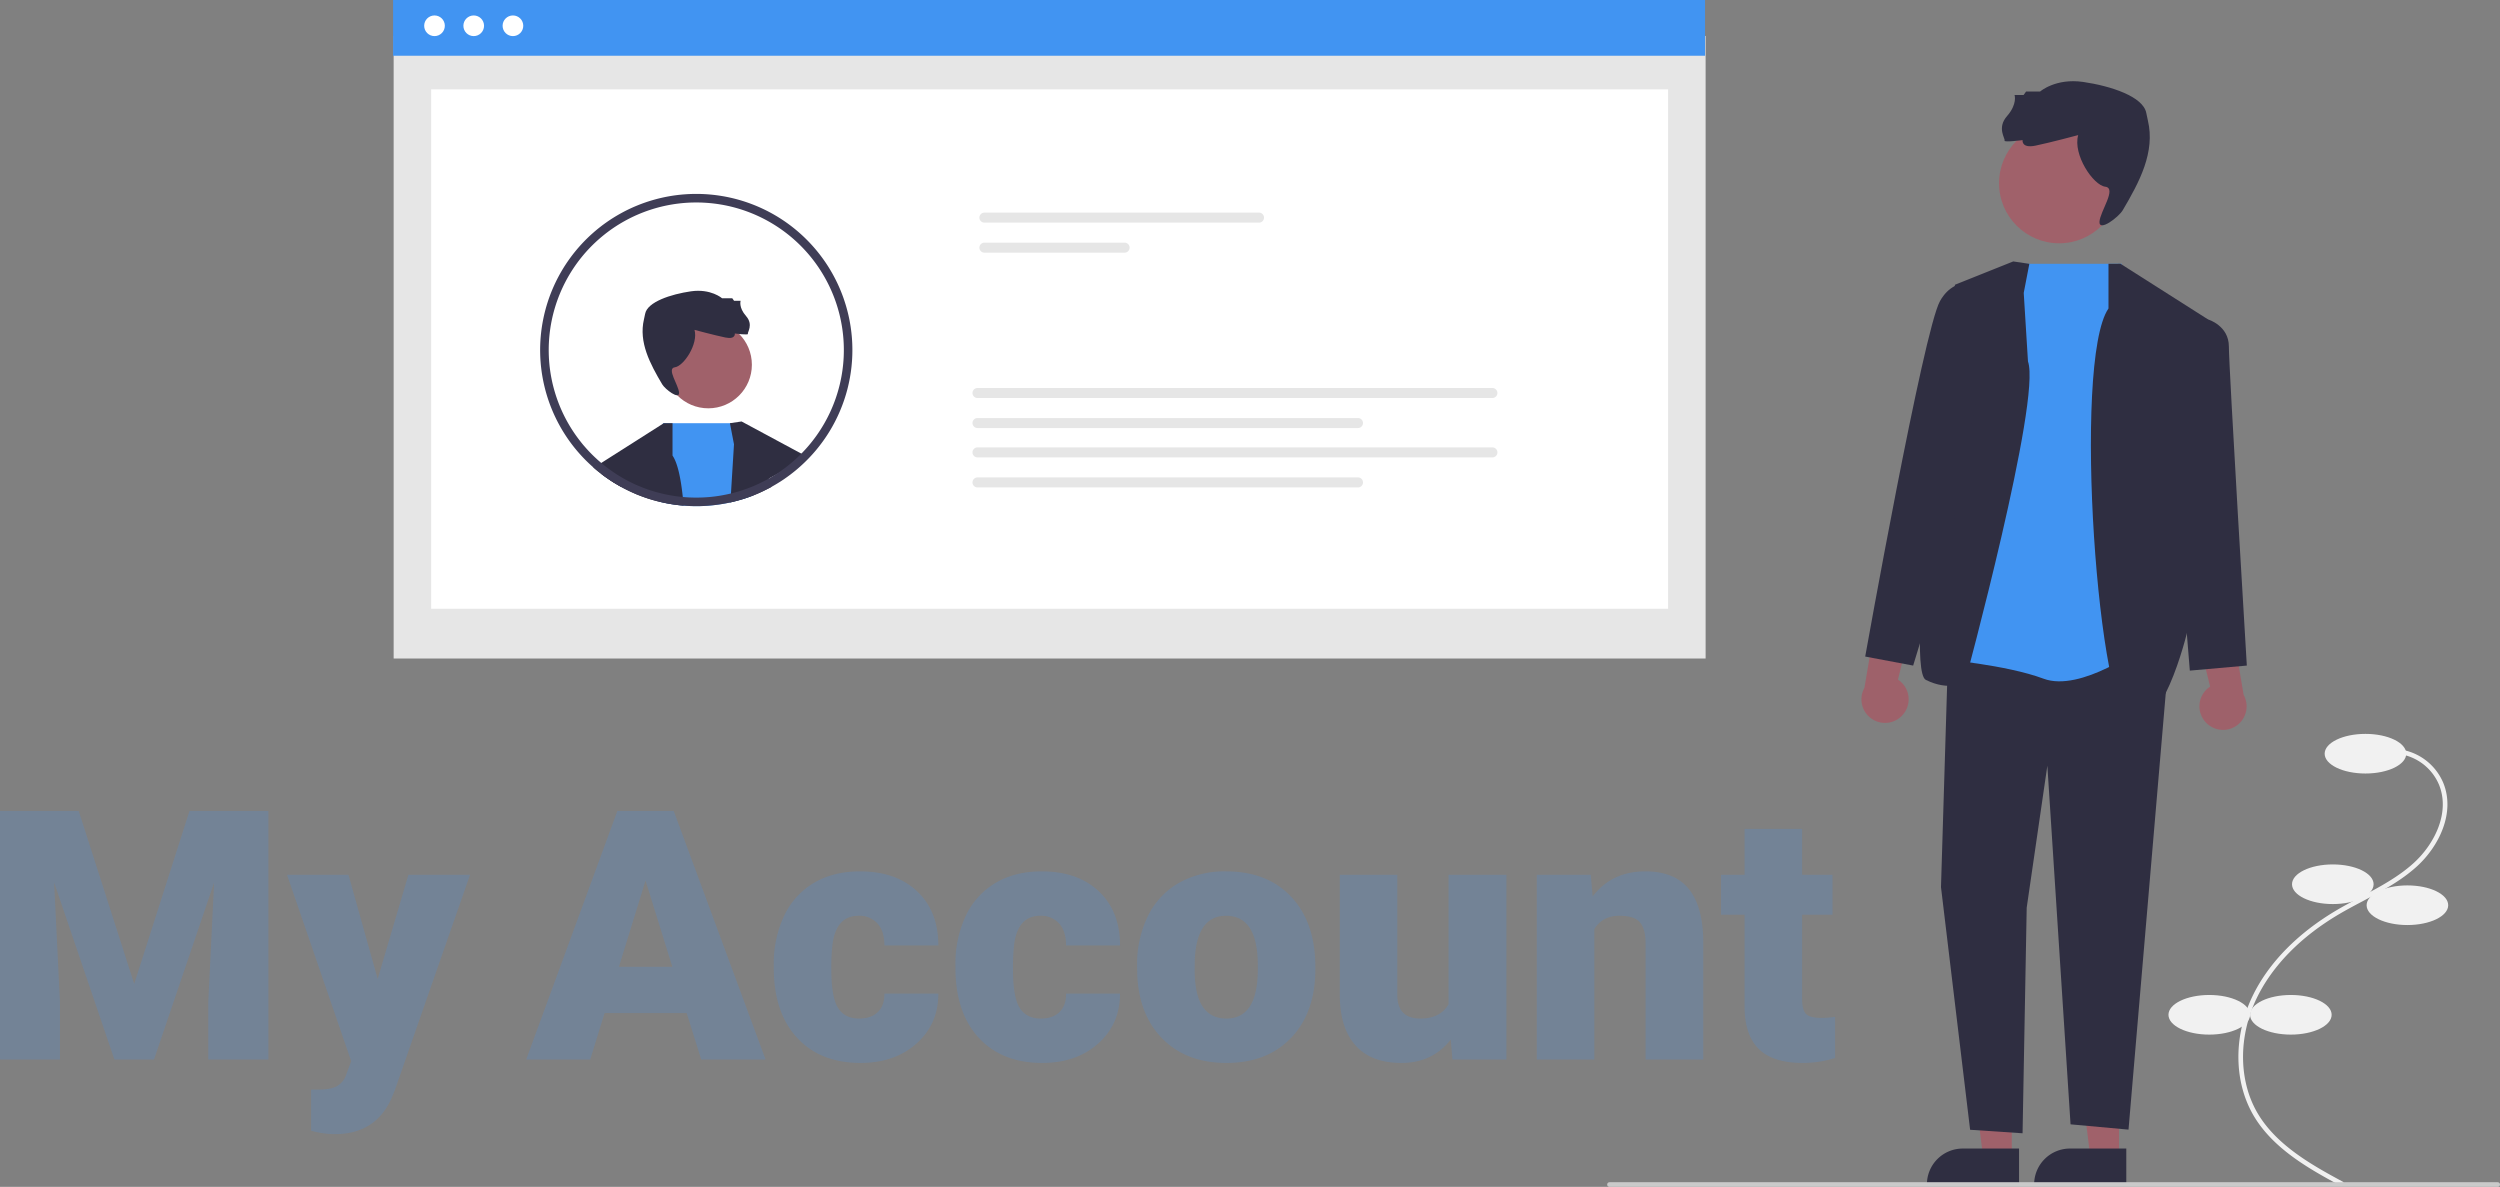 <svg xmlns="http://www.w3.org/2000/svg" width="1072.431" height="509.145" viewBox="0 0 1072.431 509.145">
  <rect x="0" y="0" width="1072.431" height="509.145" fill="#808080" stroke="none"/>
  <g id="undraw_profile_re_4a55" transform="translate(168.624)">
    <path id="Path_2654" data-name="Path 2654" d="M214.866,704.318l.951-1.759c-12.753-6.9-28.626-15.481-36.916-29.567-8.172-13.886-8.356-32.743-.479-49.211,6.7-14.016,19.018-26.572,35.611-36.313,3.273-1.921,6.709-3.742,10.031-5.5,8.031-4.256,16.336-8.658,23.184-14.9,9.432-8.6,16.568-23.035,11.249-35.891A23.856,23.856,0,0,0,237.821,516.7l-.113,2a21.861,21.861,0,0,1,18.948,13.248c4.943,11.947-1.839,25.5-10.754,33.636C239.241,571.658,231.05,576,223.129,580.2c-3.342,1.771-6.8,3.6-10.108,5.546-16.938,9.943-29.526,22.8-36.4,37.174-8.16,17.061-7.946,36.637.559,51.089C185.75,688.572,201.894,697.3,214.866,704.318Z" transform="translate(620.942 -195.427)" fill="#f1f1f1"/>
    <ellipse id="Ellipse_4" data-name="Ellipse 4" cx="17.5" cy="8.5" rx="17.5" ry="8.5" transform="translate(828.587 314.817)" fill="#f1f1f1"/>
    <ellipse id="Ellipse_5" data-name="Ellipse 5" cx="17.5" cy="8.5" rx="17.5" ry="8.5" transform="translate(814.587 370.817)" fill="#f1f1f1"/>
    <ellipse id="Ellipse_6" data-name="Ellipse 6" cx="17.5" cy="8.5" rx="17.5" ry="8.5" transform="translate(846.587 379.817)" fill="#f1f1f1"/>
    <ellipse id="Ellipse_7" data-name="Ellipse 7" cx="17.5" cy="8.5" rx="17.5" ry="8.5" transform="translate(796.587 426.817)" fill="#f1f1f1"/>
    <ellipse id="Ellipse_8" data-name="Ellipse 8" cx="17.5" cy="8.5" rx="17.5" ry="8.5" transform="translate(761.587 426.817)" fill="#f1f1f1"/>
    <rect id="Rectangle_62" data-name="Rectangle 62" width="562.796" height="267.056" transform="translate(0.24 15.429)" fill="#e6e6e6"/>
    <rect id="Rectangle_75" data-name="Rectangle 75" width="530.61" height="222.814" transform="translate(16.333 38.33)" fill="#fff"/>
    <rect id="Rectangle_80" data-name="Rectangle 80" width="562.796" height="23.909" transform="translate(0)" fill="#4194f2"/>
    <circle id="Ellipse_90" data-name="Ellipse 90" cx="4.431" cy="4.431" r="4.431" transform="translate(13.336 6.627)" fill="#fff"/>
    <circle id="Ellipse_91" data-name="Ellipse 91" cx="4.431" cy="4.431" r="4.431" transform="translate(30.157 6.627)" fill="#fff"/>
    <circle id="Ellipse_92" data-name="Ellipse 92" cx="4.431" cy="4.431" r="4.431" transform="translate(46.978 6.627)" fill="#fff"/>
    <path id="Path_142" data-name="Path 142" d="M742.529,286.635a2.147,2.147,0,0,0,0,4.294h117.8a2.147,2.147,0,0,0,0-4.294Z" transform="translate(-488.868 -195.427)" fill="#e6e6e6"/>
    <path id="Path_143" data-name="Path 143" d="M742.529,299.518a2.147,2.147,0,1,0,0,4.294H802.67a2.147,2.147,0,1,0,0-4.294Z" transform="translate(-488.868 -195.427)" fill="#e6e6e6"/>
    <path id="Path_142-2" data-name="Path 142" d="M739.564,361.871a2.147,2.147,0,0,0,0,4.294H960.447a2.147,2.147,0,0,0,0-4.294Z" transform="translate(-488.868 -195.427)" fill="#e6e6e6"/>
    <path id="Path_143-2" data-name="Path 143" d="M739.564,374.754a2.147,2.147,0,1,0,0,4.294h163.22a2.147,2.147,0,1,0,0-4.294Z" transform="translate(-488.868 -195.427)" fill="#e6e6e6"/>
    <path id="Path_142-3" data-name="Path 142" d="M739.564,387.345a2.147,2.147,0,1,0,0,4.294H960.447a2.147,2.147,0,1,0,0-4.294Z" transform="translate(-488.868 -195.427)" fill="#e6e6e6"/>
    <path id="Path_143-3" data-name="Path 143" d="M739.564,400.227a2.147,2.147,0,1,0,0,4.294h163.22a2.147,2.147,0,1,0,0-4.294Z" transform="translate(-488.868 -195.427)" fill="#e6e6e6"/>
    <circle id="Ellipse_9" data-name="Ellipse 9" cx="18.694" cy="18.694" r="18.694" transform="translate(116.523 137.768)" fill="#a0616a"/>
    <path id="Path_2655" data-name="Path 2655" d="M618.165,336.934s8.724,2.337,13.242,3.272,4.05-1.714,4.05-1.714,5.92.779,5.608.156,2.493-3.895-.779-7.634-2.337-6.543-2.337-6.543h-2.8l-.779-1.091h-4.362s-4.823-4.229-13.391-2.983-18.7,4.54-19.636,9.681c-.127.7-.294,1.472-.487,2.29-2.343,9.891,2.635,19.146,7.8,27.9,1.269,2.152,7.407,6.844,7.25,3.625s-5.525-10.45-1.786-10.917S619.879,343.01,618.165,336.934Z" transform="translate(-488.868 -195.427)" fill="#2f2e41"/>
    <path id="Path_2656" data-name="Path 2656" d="M613.48,412.325a65.379,65.379,0,0,1-10.7-1.758l.2-3.728,1.637-29.642.015-.227H637.56l5.168,27.293.7,3.682c-1.364.53-2.743,1.031-4.152,1.47-.016,0-.016.015-.03.015-1.955.606-3.94,1.137-5.941,1.576a68.566,68.566,0,0,1-8.062,1.243,62.055,62.055,0,0,1-6.3.3C617.117,412.552,615.284,412.477,613.48,412.325Z" transform="translate(-488.868 -195.427)" fill="#4194f2"/>
    <path id="Path_2657" data-name="Path 2657" d="M592.309,407.051c-1.364-.591-2.682-1.228-3.985-1.894l-.561-.288c-.379-.2-.773-.409-1.151-.621q-.774-.432-1.5-.864c-.47-.273-.955-.561-1.424-.849-.03-.015-.045-.03-.076-.03-1.637-1.046-3.243-2.122-4.789-3.288l-.773-.591-.272-4.364.394-.243L604.615,377.2l.363-.227.03-.015,3.728.015v13.882c2.107,3.046,3.531,9.426,4.41,17.776.121,1.2.227,2.425.334,3.7a65.376,65.376,0,0,1-10.7-1.758c-.379-.076-.743-.167-1.122-.273a62.718,62.718,0,0,1-6.516-2.091c-.652-.243-1.288-.5-1.925-.758l-.061-.03C592.885,407.294,592.582,407.173,592.309,407.051Z" transform="translate(-488.868 -195.427)" fill="#2f2e41"/>
    <path id="Path_2658" data-name="Path 2658" d="M586.612,404.248q-.774-.432-1.5-.864c-.47-.273-.955-.561-1.424-.849-.03-.015-.045-.03-.076-.03-1.637-1.046-3.243-2.122-4.789-3.288l-.773-.591c-.121-.106-.242-.2-.379-.3-.969-.743-1.909-1.515-2.819-2.334-.045-.03-.076-.076-.121-.106a10.421,10.421,0,0,1,3.046-1.622l1.076.318,7.668,2.3.045,3.107Z" transform="translate(-488.868 -195.427)" fill="#2f2e41"/>
    <path id="Path_2659" data-name="Path 2659" d="M651.185,404.293c-.455.242-.909.485-1.364.712-.107.061-.2.106-.288.152-.607.3-1.2.606-1.8.894-.016.015-.046.015-.046.03-.03.015-.076.03-.106.046-1.364.652-2.743,1.258-4.153,1.818-1.364.53-2.743,1.031-4.152,1.47-.016,0-.016.015-.03.015-1.955.606-3.94,1.137-5.941,1.576a12.505,12.505,0,0,1,.485-3.683l.015-.212,1.3-21.095-1.743-9.047,5-.743,27.505,14.806s-3.031,3.031-15.473,9.487C649.3,401.091,650.911,402.99,651.185,404.293Z" transform="translate(-488.868 -195.427)" fill="#2f2e41"/>
    <path id="Path_2660" data-name="Path 2660" d="M624.907,408.612c-1.971.182-3.971.273-5.971.273-1.94,0-3.865-.076-5.789-.258.121,1.2.227,2.425.334,3.7,1.8.152,3.637.227,5.456.227a62.063,62.063,0,0,0,6.3-.3,68.555,68.555,0,0,0,8.062-1.243,12.505,12.505,0,0,1,.485-3.683l.015-.212A63,63,0,0,1,624.907,408.612Zm57.268-85.047a66.972,66.972,0,1,0-115.734,63.618c.606.758,1.228,1.515,1.864,2.243.061.061.091.106.136.152a63.822,63.822,0,0,0,4.986,5.137c.425.394.863.788,1.3,1.167.046.03.076.076.121.106.909.818,1.849,1.591,2.819,2.334.137.106.258.2.379.3l.773.591c1.546,1.167,3.152,2.243,4.789,3.288.03,0,.045.015.076.03.47.288.955.576,1.424.849q.728.432,1.5.864c.379.212.773.424,1.151.621l.561.288c1.3.667,2.622,1.3,3.985,1.894.273.121.576.242.849.364l.061.03c.636.258,1.273.515,1.925.758a62.7,62.7,0,0,0,6.516,2.091c.379.106.743.2,1.122.273a65.379,65.379,0,0,0,10.7,1.758c1.8.152,3.637.227,5.456.227a62.054,62.054,0,0,0,6.3-.3,68.561,68.561,0,0,0,8.062-1.243c2-.439,3.986-.97,5.941-1.576.015,0,.015-.015.03-.015,1.409-.439,2.788-.94,4.152-1.47,1.41-.561,2.789-1.167,4.153-1.818.03-.015.076-.03.106-.046,0-.015.03-.015.046-.03.606-.288,1.2-.591,1.8-.894.091-.046.181-.091.288-.152.454-.227.909-.47,1.364-.712.03-.015.045-.03.076-.046,1.2-.667,2.38-1.364,3.547-2.106.318-.2.636-.394.955-.621.47-.288.924-.606,1.364-.924.591-.409,1.182-.833,1.758-1.273a4.686,4.686,0,0,0,.545-.409c1.41-1.061,2.773-2.182,4.076-3.364a66.914,66.914,0,0,0,18.67-71.984Zm-19.807,68.074A64.813,64.813,0,0,1,657.216,396c-.394.3-.8.606-1.212.879-.394.3-.788.591-1.2.864-.349.243-.7.485-1.061.712-.03.03-.076.045-.106.076-.258.182-.531.349-.788.515-.8.5-1.637,1-2.455,1.47-.2.106-.379.227-.576.333-.107.061-.212.121-.334.182-.454.258-.909.485-1.364.727-.061.045-.136.061-.2.106a.112.112,0,0,0-.061.03c-.318.167-.636.318-.955.47-.273.136-.531.273-.8.394-1.106.53-2.243,1.03-3.379,1.5-1.2.485-2.409.924-3.637,1.334-.3.106-.622.227-.94.318-1.44.455-2.879.864-4.349,1.2a63,63,0,0,1-8.9,1.5c-1.971.182-3.971.273-5.971.273-1.94,0-3.865-.076-5.789-.258a62.372,62.372,0,0,1-10.169-1.788c-.121-.03-.258-.061-.379-.091a58.114,58.114,0,0,1-8.017-2.728c-.136-.061-.288-.106-.409-.167-.152-.061-.288-.106-.409-.167-.152-.061-.288-.121-.424-.182-1.137-.5-2.243-1.046-3.349-1.606l-.516-.273c-.985-.515-1.955-1.046-2.91-1.637-.333-.182-.682-.394-1.015-.606-.379-.227-.758-.47-1.122-.712l-.272-.182c-.849-.576-1.712-1.152-2.531-1.773-.576-.424-1.137-.833-1.7-1.273-.364-.273-.727-.561-1.076-.864-.227-.167-.454-.364-.682-.561-.3-.258-.606-.515-.909-.788-.47-.379-.909-.8-1.334-1.2a60.22,60.22,0,0,1-4.834-5c-.515-.576-1-1.152-1.47-1.758a3.646,3.646,0,0,1-.3-.379,63.3,63.3,0,1,1,93.048,6.744Z" transform="translate(-488.868 -195.427)" fill="#3f3d56"/>
    <path id="Path_2661" data-name="Path 2661" d="M181.526,496.7h-12.26l-5.832-47.288h18.094Z" transform="translate(558.845 0)" fill="#a0616a"/>
    <path id="Path_2662" data-name="Path 2662" d="M347.937,688.122H323.792a15.387,15.387,0,0,0-15.386,15.385v.5h39.531Z" transform="translate(395.561 -195.428)" fill="#2f2e41"/>
    <path id="Path_2663" data-name="Path 2663" d="M227.526,496.7h-12.26l-5.832-47.288h18.094Z" transform="translate(466.845 0)" fill="#a0616a"/>
    <path id="Path_2664" data-name="Path 2664" d="M393.937,688.122H369.792a15.387,15.387,0,0,0-15.386,15.385v.5h39.531Z" transform="translate(303.561 -195.428)" fill="#2f2e41"/>
    <path id="Path_2665" data-name="Path 2665" d="M263.423,505.267a10.056,10.056,0,0,1,1.883-15.3l-8.518-34.7,17.492,6.233,5.407,32a10.11,10.11,0,0,1-16.265,11.775Z" transform="translate(514.147 -195.427)" fill="#9e616a"/>
    <path id="Path_2666" data-name="Path 2666" d="M415.384,502.267a10.056,10.056,0,0,0-1.883-15.3l8.518-34.7-17.492,6.233-5.407,32a10.11,10.11,0,0,0,16.265,11.775Z" transform="translate(232.045 -195.427)" fill="#9e616a"/>
    <path id="Path_2667" data-name="Path 2667" d="M239.8,285.513,222.808,484.578l-24.864-2.267-9.951-153.85-8.858,60.918-1.774,96.766-22.5-1.5-12.494-104.1,3.065-100.817,85.417-8.65Z" transform="translate(521.639 0)" fill="#2f2e41"/>
    <ellipse id="Ellipse_10" data-name="Ellipse 10" cx="25.786" cy="25.786" rx="25.786" ry="25.786" transform="translate(688.909 52.797)" fill="#a0616a"/>
    <path id="Path_2668" data-name="Path 2668" d="M331.048,253.381s-12.033,3.223-18.265,4.513-5.587-2.364-5.587-2.364-8.165,1.074-7.736.215-3.438-5.372,1.074-10.529,3.223-9.025,3.223-9.025h3.868l1.074-1.5h6.017s6.652-5.833,18.47-4.114,25.8,6.263,27.084,13.354c.175.962.405,2.03.672,3.159,3.232,13.644-3.635,26.409-10.757,38.487-1.75,2.968-10.217,9.441-10,5s7.621-14.414,2.464-15.059S328.684,261.762,331.048,253.381Z" transform="translate(391.813 -195.427)" fill="#2f2e41"/>
    <path id="Path_2669" data-name="Path 2669" d="M378.827,308.6H333.415l-32.11,169.575s27.994,2.394,43.994,8.394,42.6-13.706,42.6-13.706Z" transform="translate(362.701 -195.427)" fill="#4194f2"/>
    <path id="Path_2670" data-name="Path 2670" d="M280.88,327.754V308.6l5.142-.031,37.567,23.885L315.437,463.32s-9.648,43.658-24.282,43.205S265.239,350.435,280.88,327.754Z" transform="translate(454.978 -195.427)" fill="#2f2e41"/>
    <path id="Path_2671" data-name="Path 2671" d="M257.707,336.073l12.067-3.615s8.933,2.615,8.933,11.615,7.7,136.868,7.7,136.868L261.953,483.1l-5.246-65.029Z" transform="translate(508.793 -195.427)" fill="#2f2e41"/>
    <path id="Path_2672" data-name="Path 2672" d="M394.453,321.073l2.405-12.469-6.905-1.031-25,10s-22.5,164.5-12.5,169.5,16.752,1.126,16.752,1.126,32.891-121.326,27.07-137.726Z" transform="translate(305.047 -195.427)" fill="#2f2e41"/>
    <path id="Path_2673" data-name="Path 2673" d="M420.4,320.073l-4.267-1.857s-12.523-6.206-19.628,6.326S364.4,477.073,364.4,477.073l20.57,3.868,15.379-50.384Z" transform="translate(267.096 -195.427)" fill="#2f2e41"/>
    <path id="Path_2674" data-name="Path 2674" d="M149.1,704.573h381a1,1,0,0,0,0-2h-381a1,1,0,0,0,0,2Z" transform="translate(372.711 -195.428)" fill="#cacaca"/>
    <path id="Path_2738" data-name="Path 2738" d="M68.628-19.922H33.4L27.246,0H-.22L38.892-106.641h24.17L102.466,0H74.854ZM39.551-39.771H62.476l-11.5-36.987ZM142.6-17.578q5.2,0,8.057-2.82t2.783-7.874h23.145q0,13.037-9.338,21.387t-24.06,8.35q-17.285,0-27.246-10.84T105.981-39.4V-40.43a48.27,48.27,0,0,1,4.431-21.2,32.263,32.263,0,0,1,12.781-14.136q8.35-4.944,19.775-4.944,15.454,0,24.536,8.569t9.082,23.218H153.442q0-6.152-3-9.448a10.366,10.366,0,0,0-8.057-3.3q-9.595,0-11.206,12.231a86.308,86.308,0,0,0-.513,10.693q0,11.938,2.856,16.553T142.6-17.578Zm77.93,0q5.2,0,8.057-2.82t2.783-7.874h23.145q0,13.037-9.338,21.387t-24.06,8.35q-17.285,0-27.246-10.84T183.911-39.4V-40.43a48.27,48.27,0,0,1,4.431-21.2,32.263,32.263,0,0,1,12.781-14.136q8.35-4.944,19.775-4.944,15.454,0,24.536,8.569t9.082,23.218H231.372q0-6.152-3-9.448a10.366,10.366,0,0,0-8.057-3.3q-9.595,0-11.206,12.231a86.308,86.308,0,0,0-.513,10.693q0,11.938,2.856,16.553T220.532-17.578Zm41.309-22.778a46.773,46.773,0,0,1,4.614-21.13,33,33,0,0,1,13.257-14.246A39.926,39.926,0,0,1,300-80.713q17.8,0,28.052,11.023T338.306-39.7v.879q0,18.53-10.291,29.407T300.146,1.465q-16.919,0-27.173-10.144t-11.06-27.5Zm24.683,1.538q0,10.986,3.442,16.113t10.181,5.127q13.184,0,13.477-20.288v-2.49q0-21.313-13.623-21.313-12.378,0-13.4,18.384ZM396.387-8.569Q388.55,1.465,375.22,1.465q-13.037,0-19.739-7.581t-6.7-21.79V-79.248h24.683v51.489q0,10.181,9.888,10.181,8.5,0,12.085-6.079V-79.248h24.829V0H397.119Zm60.059-70.679.806,9.3q8.2-10.767,22.632-10.767,12.378,0,18.494,7.4t6.335,22.266V0H479.956V-50.024q0-6.006-2.417-8.826t-8.789-2.82q-7.251,0-10.767,5.713V0H433.3V-79.248Zm90.674-19.7v19.7h13.037v17.139H547.119v36.255q0,4.468,1.611,6.226t6.372,1.758a36.209,36.209,0,0,0,6.152-.439V-.659a45.552,45.552,0,0,1-13.916,2.124q-12.744,0-18.823-6.006t-6.079-18.237V-62.109H512.329V-79.248h10.107v-19.7Z" transform="translate(57.32 454.507)" fill="#4194f2" opacity="0.2"/>
    <path id="Path_2737" data-name="Path 2737" d="M41.821-106.641l23.8,74.194,23.73-74.194h33.838V0H97.412V-24.9L99.9-75.879,74.121,0H57.129L31.274-75.952l2.49,51.05V0H8.057V-106.641ZM170.068-34.57l13.184-44.678h26.44l-32.3,92.5L176,16.626q-6.885,15.381-24.316,15.381A38.543,38.543,0,0,1,141.5,30.542V12.891h3.223q5.2,0,7.947-1.5a9.111,9.111,0,0,0,4.065-5.383L158.716.732l-27.539-79.98h26.367Z" transform="translate(-176.68 454.507)" fill="#4194f2" opacity="0.2"/>
  </g>
</svg>
